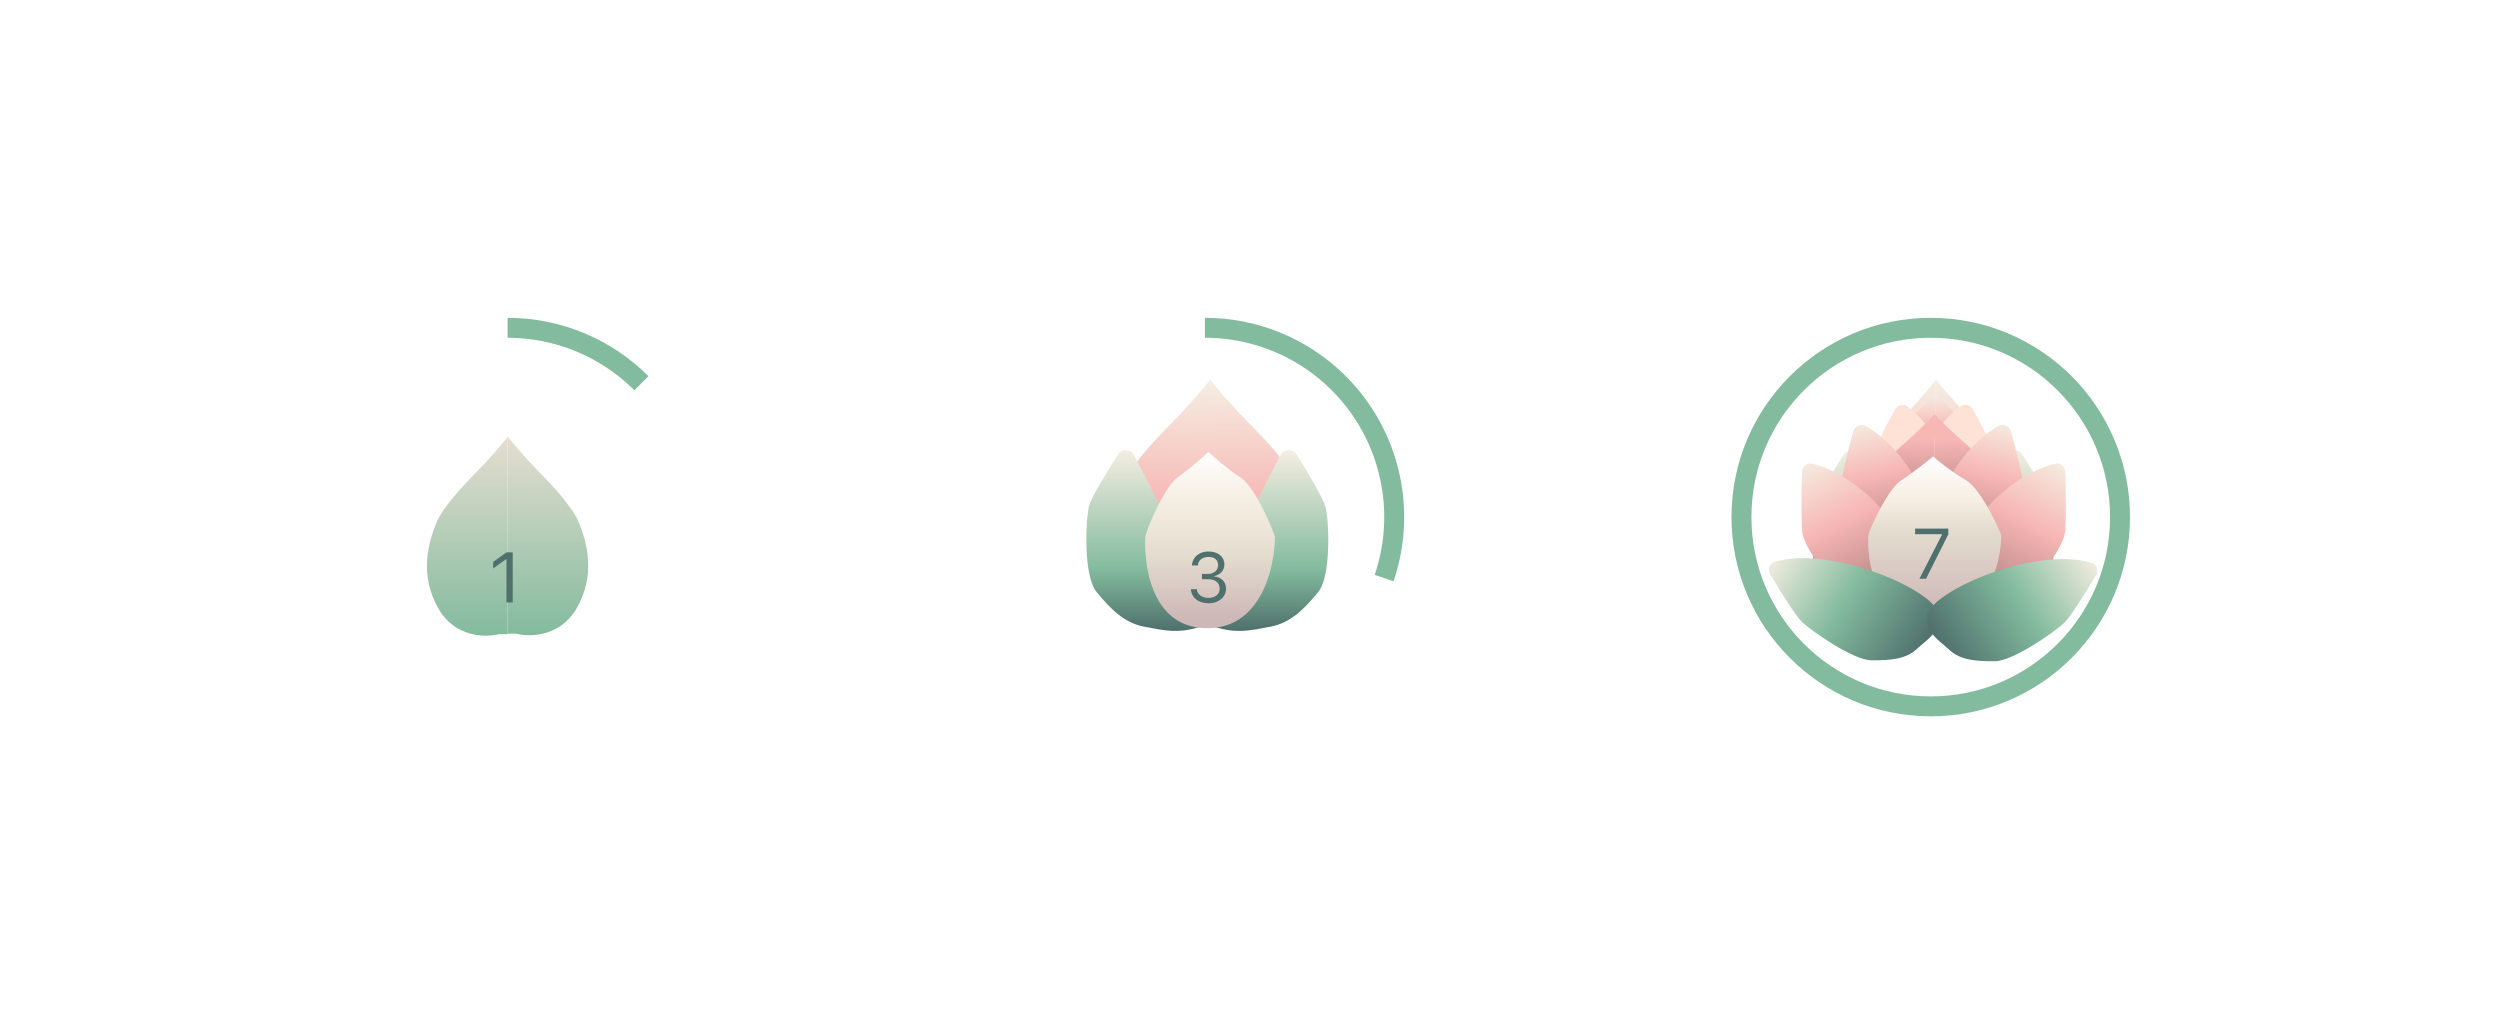 <svg width="527" height="217" viewBox="0 0 527 217" fill="none" xmlns="http://www.w3.org/2000/svg">
<g filter="url(#filter0_d_4540_7769)">
<circle cx="407" cy="109" r="42" fill="white"/>
</g>
<path d="M449 109C449 132.196 430.196 151 407 151C383.804 151 365 132.196 365 109C365 85.804 383.804 67 407 67C430.196 67 449 85.804 449 109ZM369.2 109C369.2 129.876 386.124 146.8 407 146.8C427.876 146.8 444.8 129.876 444.8 109C444.8 88.124 427.876 71.2 407 71.2C386.124 71.2 369.2 88.124 369.2 109Z" fill="#83BB9E"/>
<path d="M408.065 80.122C406.682 81.829 403.209 85.951 400.379 88.78C396.841 92.317 391.108 98.293 389.4 102.683C387.692 107.073 384.886 115.61 390.254 124.634C394.548 131.854 402.453 131.87 405.869 130.975H408.065V80.122Z" fill="url(#paint0_linear_4540_7769)"/>
<path d="M408.064 80C409.447 81.707 412.92 85.829 415.75 88.659C419.287 92.195 425.021 98.171 426.729 102.561C428.437 106.951 431.242 115.488 425.875 124.512C421.581 131.732 413.676 131.748 410.26 130.854H408.064V80Z" fill="url(#paint1_linear_4540_7769)"/>
<path d="M392.074 95.962C391.364 94.611 389.467 94.541 388.65 95.83C386.154 99.769 383.007 104.906 382.568 106.673C381.87 109.485 381.288 121.321 384.197 124.837C387.107 128.352 389.9 131.282 394.205 132.102C398.511 132.922 401.304 133.626 406.075 132.102C409.61 130.974 399.047 109.223 392.074 95.962Z" fill="url(#paint2_linear_4540_7769)"/>
<path d="M422.931 95.931C423.641 94.588 425.522 94.52 426.326 95.809C428.826 99.811 431.992 105.145 432.432 106.902C433.13 109.69 433.712 121.423 430.803 124.908C427.893 128.393 425.1 131.297 420.795 132.11C416.489 132.923 413.696 133.62 408.925 132.11C405.389 130.991 415.959 109.12 422.931 95.931Z" fill="url(#paint3_linear_4540_7769)"/>
<path d="M407.743 95.266C406.487 96.418 403.432 99.097 401.256 100.604C398.536 102.488 394.664 111.594 394.455 113.059C394.246 114.525 393.723 132.631 407.743 132.422C418.959 132.255 421.763 119.444 421.763 113.059C420.507 109.675 417.285 102.446 414.439 100.604C411.593 98.762 408.789 96.278 407.743 95.266Z" fill="url(#paint4_linear_4540_7769)"/>
<g filter="url(#filter1_d_4540_7769)">
<path d="M407.762 94.129C406.908 95.254 404.761 97.972 403.012 99.838C400.825 102.17 397.282 106.11 396.226 109.005C395.17 111.9 393.436 117.529 396.754 123.48C399.408 128.24 404.294 128.251 406.405 127.661H407.762V94.129Z" fill="url(#paint5_linear_4540_7769)"/>
<path d="M407.762 94.048C408.617 95.174 410.763 97.892 412.512 99.758C414.699 102.09 418.243 106.03 419.299 108.925C420.354 111.82 422.088 117.449 418.771 123.399C416.117 128.16 411.231 128.171 409.119 127.581H407.762V94.048Z" fill="url(#paint6_linear_4540_7769)"/>
<path d="M407.978 81C406.797 82.243 403.829 85.246 401.411 87.306C398.388 89.882 393.489 94.235 392.03 97.433C390.571 100.63 388.173 106.848 392.76 113.421C396.429 118.679 403.183 118.691 406.102 118.04H407.978V81Z" fill="url(#paint7_linear_4540_7769)"/>
<path d="M407.978 81C409.171 82.237 412.167 85.225 414.609 87.276C417.661 89.839 422.608 94.171 424.081 97.353C425.554 100.535 427.975 106.722 423.344 113.263C419.64 118.496 412.82 118.508 409.873 117.86H407.978V81Z" fill="url(#paint8_linear_4540_7769)"/>
<path d="M401.931 83.632C401.08 83.081 399.977 83.434 399.475 84.323C398.274 86.449 396.57 89.624 396.438 90.295C396.223 91.389 396.472 93.948 397.819 95.178C399.166 96.409 400.447 97.421 402.31 97.576C404.174 97.732 405.789 98.01 407.742 97.185C410.643 95.958 407.804 87.434 401.931 83.632Z" fill="#FFE2D6"/>
<path d="M413.418 83.586C414.269 83.035 415.372 83.388 415.874 84.276C417.075 86.403 418.78 89.578 418.912 90.249C419.127 91.343 418.877 93.902 417.53 95.132C416.183 96.362 414.903 97.374 413.039 97.53C411.175 97.686 409.56 97.964 407.608 97.138C404.707 95.912 407.546 87.387 413.418 83.586Z" fill="#FFE2D6"/>
<path d="M407.804 85.35C406.623 86.593 403.656 89.595 401.237 91.656C398.215 94.232 393.315 98.584 391.856 101.782C390.397 104.98 388 111.197 392.586 117.77C396.255 123.029 403.009 123.041 405.928 122.389H407.804V85.35Z" fill="url(#paint9_linear_4540_7769)"/>
<path d="M407.804 85.35C408.997 86.587 411.993 89.575 414.435 91.625C417.487 94.189 422.434 98.52 423.907 101.702C425.381 104.884 427.801 111.072 423.17 117.613C419.466 122.846 412.646 122.858 409.699 122.209H407.804V85.35Z" fill="url(#paint10_linear_4540_7769)"/>
<path d="M421.331 87.758C422.354 87.181 423.597 87.798 423.911 88.95C424.986 92.894 426.659 99.553 426.65 100.844C426.636 102.819 425.548 107.295 423.306 109.213C421.064 111.132 418.979 112.677 416.322 112.598C413.666 112.519 411.323 112.704 408.826 110.874C405.054 108.111 411.763 93.152 421.331 87.758Z" fill="url(#paint11_linear_4540_7769)"/>
<path d="M393.243 87.782C392.22 87.205 390.977 87.822 390.663 88.975C389.588 92.919 387.915 99.578 387.924 100.869C387.938 102.843 389.026 107.319 391.268 109.237C393.51 111.156 395.596 112.701 398.252 112.622C400.908 112.543 403.251 112.729 405.748 110.899C409.52 108.135 402.811 93.177 393.243 87.782Z" fill="url(#paint12_linear_4540_7769)"/>
<path d="M382.044 95.746C380.925 95.463 379.888 96.366 379.854 97.557C379.73 101.877 379.664 109.332 380 110.671C380.507 112.694 382.741 116.991 385.524 118.349C388.307 119.707 390.836 120.725 393.547 119.919C396.258 119.114 398.712 118.665 400.823 116.105C404.026 112.221 393.283 98.586 382.044 95.746Z" fill="url(#paint13_linear_4540_7769)"/>
<path d="M433.177 95.746C434.295 95.463 435.333 96.366 435.367 97.557C435.491 101.877 435.557 109.332 435.221 110.671C434.714 112.694 432.48 116.991 429.697 118.349C426.914 119.707 424.385 120.725 421.674 119.919C418.963 119.114 416.509 118.665 414.398 116.105C411.195 112.221 421.938 98.586 433.177 95.746Z" fill="url(#paint14_linear_4540_7769)"/>
<path d="M407.492 94.219C406.206 95.29 403.076 97.782 400.846 99.183C398.059 100.935 394.093 109.404 393.879 110.766C393.664 112.129 393.128 128.968 407.492 128.773C418.983 128.618 421.855 116.704 421.855 110.766C420.569 107.619 417.268 100.896 414.352 99.183C411.437 97.47 408.564 95.16 407.492 94.219Z" fill="url(#paint15_linear_4540_7769)"/>
<path d="M374.071 116.444C372.953 116.778 372.557 118.074 373.155 119.071C375.307 122.665 378.524 127.816 379.799 129.048C381.696 130.881 390.613 137.179 394.479 137.194C398.345 137.21 401.712 137.001 404.047 134.822C406.382 132.643 408.941 131.377 408.736 127.678C408.461 122.701 386.235 112.808 374.071 116.444Z" fill="url(#paint16_linear_4540_7769)"/>
<path d="M440.929 116.639C442.047 116.973 442.443 118.269 441.845 119.267C439.693 122.86 436.476 128.012 435.201 129.243C433.304 131.076 424.387 137.374 420.521 137.39C416.655 137.405 413.288 137.196 410.953 135.017C408.618 132.838 406.059 131.572 406.264 127.873C406.539 122.896 428.765 113.003 440.929 116.639Z" fill="url(#paint17_linear_4540_7769)"/>
</g>
<g filter="url(#filter2_i_4540_7769)">
<path d="M404.619 118L409.365 108.713V108.61H403.71V107.431H410.705V108.654L406.003 118H404.619Z" fill="#4F706C"/>
</g>
<g filter="url(#filter3_d_4540_7769)">
<circle cx="254" cy="109" r="42" fill="white"/>
</g>
<path d="M254 67C260.678 67 267.259 68.592 273.199 71.645C279.138 74.697 284.264 79.122 288.151 84.552C292.038 89.981 294.574 96.26 295.55 102.866C296.525 109.472 295.911 116.216 293.759 122.537L289.783 121.183C291.72 115.494 292.272 109.425 291.395 103.479C290.517 97.534 288.234 91.883 284.736 86.996C281.237 82.11 276.624 78.127 271.279 75.38C265.933 72.633 260.01 71.2 254 71.2L254 67Z" fill="#83BB9E"/>
<path d="M255.065 80.122C253.682 81.829 250.209 85.951 247.379 88.78C243.841 92.317 238.108 98.293 236.4 102.683C234.692 107.073 231.886 115.61 237.254 124.634C241.548 131.854 249.453 131.87 252.869 130.975H255.065V80.122Z" fill="url(#paint18_linear_4540_7769)"/>
<path d="M255.064 80C256.447 81.707 259.92 85.829 262.75 88.659C266.287 92.195 272.021 98.171 273.729 102.561C275.437 106.951 278.242 115.488 272.875 124.512C268.581 131.732 260.676 131.748 257.26 130.854H255.064V80Z" fill="url(#paint19_linear_4540_7769)"/>
<path d="M239.074 95.962C238.364 94.611 236.467 94.541 235.65 95.83C233.154 99.769 230.007 104.906 229.568 106.673C228.87 109.485 228.288 121.321 231.197 124.837C234.107 128.352 236.9 131.282 241.205 132.102C245.511 132.922 248.304 133.626 253.075 132.102C256.61 130.974 246.047 109.223 239.074 95.962Z" fill="url(#paint20_linear_4540_7769)"/>
<path d="M269.931 95.931C270.641 94.588 272.522 94.52 273.326 95.809C275.826 99.811 278.992 105.145 279.432 106.902C280.13 109.69 280.712 121.423 277.803 124.908C274.893 128.393 272.1 131.297 267.795 132.11C263.489 132.923 260.696 133.62 255.925 132.11C252.389 130.991 262.959 109.12 269.931 95.931Z" fill="url(#paint21_linear_4540_7769)"/>
<path d="M254.743 95.266C253.487 96.418 250.432 99.097 248.256 100.604C245.536 102.488 241.664 111.594 241.455 113.059C241.246 114.525 240.723 132.631 254.743 132.422C265.959 132.255 268.763 119.444 268.763 113.059C267.507 109.675 264.285 102.446 261.439 100.604C258.593 98.762 255.789 96.278 254.743 95.266Z" fill="url(#paint22_linear_4540_7769)"/>
<g filter="url(#filter4_i_4540_7769)">
<path d="M254.775 123.176C252.593 123.176 251.179 121.96 251.04 120.29L251.033 120.202H252.3L252.307 120.275C252.41 121.315 253.369 122.033 254.775 122.033C256.16 122.033 257.104 121.257 257.104 120.136V120.122C257.104 118.825 256.174 118.1 254.695 118.1H253.369V116.987H254.636C255.896 116.987 256.775 116.21 256.775 115.156V115.141C256.775 114.035 256.05 113.398 254.761 113.398C253.516 113.398 252.629 114.057 252.52 115.126L252.512 115.2H251.245L251.252 115.126C251.421 113.405 252.783 112.255 254.761 112.255C256.775 112.255 258.101 113.376 258.101 114.98V114.995C258.101 116.298 257.178 117.192 255.859 117.47V117.5C257.397 117.631 258.445 118.591 258.445 120.092V120.107C258.445 121.872 256.892 123.176 254.775 123.176Z" fill="#4F706C"/>
</g>
<g filter="url(#filter5_d_4540_7769)">
<circle cx="107" cy="109" r="42" fill="white"/>
</g>
<path d="M107 92.1C105.878 93.495 103.058 96.865 100.76 99.178C97.888 102.069 93.233 106.954 91.846 110.543C90.46 114.132 88.182 121.11 92.54 128.487C96.026 134.389 102.444 134.402 105.217 133.671H107V92.1Z" fill="url(#paint23_linear_4540_7769)"/>
<path d="M107 92C108.122 93.396 110.942 96.765 113.24 99.078C116.112 101.969 120.767 106.854 122.154 110.443C123.54 114.032 125.818 121.01 121.46 128.387C117.974 134.289 111.556 134.303 108.783 133.571H107V92Z" fill="url(#paint24_linear_4540_7769)"/>
<g filter="url(#filter6_i_4540_7769)">
<path d="M106.765 123V113.896H106.647L103.959 115.844V114.453L106.772 112.431H108.083V123H106.765Z" fill="#4F706C"/>
</g>
<path d="M107 67C118.139 67 128.822 71.425 136.698 79.302L133.729 82.271C126.64 75.183 117.025 71.2 107 71.2L107 67Z" fill="#83BB9E"/>
<defs>
<filter id="filter0_d_4540_7769" x="353" y="57" width="108" height="108" filterUnits="userSpaceOnUse" color-interpolation-filters="sRGB">
<feFlood flood-opacity="0" result="BackgroundImageFix"/>
<feColorMatrix in="SourceAlpha" type="matrix" values="0 0 0 0 0 0 0 0 0 0 0 0 0 0 0 0 0 0 127 0" result="hardAlpha"/>
<feOffset dy="2"/>
<feGaussianBlur stdDeviation="6"/>
<feComposite in2="hardAlpha" operator="out"/>
<feColorMatrix type="matrix" values="0 0 0 0 0 0 0 0 0 0 0 0 0 0 0 0 0 0 0.08 0"/>
<feBlend mode="normal" in2="BackgroundImageFix" result="effect1_dropShadow_4540_7769"/>
<feBlend mode="normal" in="SourceGraphic" in2="effect1_dropShadow_4540_7769" result="shape"/>
</filter>
<filter id="filter1_d_4540_7769" x="347.9" y="58.9" width="119.2" height="110.2" filterUnits="userSpaceOnUse" color-interpolation-filters="sRGB">
<feFlood flood-opacity="0" result="BackgroundImageFix"/>
<feColorMatrix in="SourceAlpha" type="matrix" values="0 0 0 0 0 0 0 0 0 0 0 0 0 0 0 0 0 0 127 0" result="hardAlpha"/>
<feOffset dy="2"/>
<feGaussianBlur stdDeviation="12.05"/>
<feComposite in2="hardAlpha" operator="out"/>
<feColorMatrix type="matrix" values="0 0 0 0 1 0 0 0 0 0.918 0 0 0 0 0.591 0 0 0 0.4 0"/>
<feBlend mode="normal" in2="BackgroundImageFix" result="effect1_dropShadow_4540_7769"/>
<feBlend mode="normal" in="SourceGraphic" in2="effect1_dropShadow_4540_7769" result="shape"/>
</filter>
<filter id="filter2_i_4540_7769" x="403.711" y="107.431" width="6.994" height="14.569" filterUnits="userSpaceOnUse" color-interpolation-filters="sRGB">
<feFlood flood-opacity="0" result="BackgroundImageFix"/>
<feBlend mode="normal" in="SourceGraphic" in2="BackgroundImageFix" result="shape"/>
<feColorMatrix in="SourceAlpha" type="matrix" values="0 0 0 0 0 0 0 0 0 0 0 0 0 0 0 0 0 0 127 0" result="hardAlpha"/>
<feOffset dy="4"/>
<feGaussianBlur stdDeviation="2"/>
<feComposite in2="hardAlpha" operator="arithmetic" k2="-1" k3="1"/>
<feColorMatrix type="matrix" values="0 0 0 0 0 0 0 0 0 0 0 0 0 0 0 0 0 0 0.25 0"/>
<feBlend mode="normal" in2="shape" result="effect1_innerShadow_4540_7769"/>
</filter>
<filter id="filter3_d_4540_7769" x="200" y="57" width="108" height="108" filterUnits="userSpaceOnUse" color-interpolation-filters="sRGB">
<feFlood flood-opacity="0" result="BackgroundImageFix"/>
<feColorMatrix in="SourceAlpha" type="matrix" values="0 0 0 0 0 0 0 0 0 0 0 0 0 0 0 0 0 0 127 0" result="hardAlpha"/>
<feOffset dy="2"/>
<feGaussianBlur stdDeviation="6"/>
<feComposite in2="hardAlpha" operator="out"/>
<feColorMatrix type="matrix" values="0 0 0 0 0 0 0 0 0 0 0 0 0 0 0 0 0 0 0.08 0"/>
<feBlend mode="normal" in2="BackgroundImageFix" result="effect1_dropShadow_4540_7769"/>
<feBlend mode="normal" in="SourceGraphic" in2="effect1_dropShadow_4540_7769" result="shape"/>
</filter>
<filter id="filter4_i_4540_7769" x="251.033" y="112.255" width="7.412" height="14.92" filterUnits="userSpaceOnUse" color-interpolation-filters="sRGB">
<feFlood flood-opacity="0" result="BackgroundImageFix"/>
<feBlend mode="normal" in="SourceGraphic" in2="BackgroundImageFix" result="shape"/>
<feColorMatrix in="SourceAlpha" type="matrix" values="0 0 0 0 0 0 0 0 0 0 0 0 0 0 0 0 0 0 127 0" result="hardAlpha"/>
<feOffset dy="4"/>
<feGaussianBlur stdDeviation="2"/>
<feComposite in2="hardAlpha" operator="arithmetic" k2="-1" k3="1"/>
<feColorMatrix type="matrix" values="0 0 0 0 0 0 0 0 0 0 0 0 0 0 0 0 0 0 0.25 0"/>
<feBlend mode="normal" in2="shape" result="effect1_innerShadow_4540_7769"/>
</filter>
<filter id="filter5_d_4540_7769" x="53" y="57" width="108" height="108" filterUnits="userSpaceOnUse" color-interpolation-filters="sRGB">
<feFlood flood-opacity="0" result="BackgroundImageFix"/>
<feColorMatrix in="SourceAlpha" type="matrix" values="0 0 0 0 0 0 0 0 0 0 0 0 0 0 0 0 0 0 127 0" result="hardAlpha"/>
<feOffset dy="2"/>
<feGaussianBlur stdDeviation="6"/>
<feComposite in2="hardAlpha" operator="out"/>
<feColorMatrix type="matrix" values="0 0 0 0 0 0 0 0 0 0 0 0 0 0 0 0 0 0 0.08 0"/>
<feBlend mode="normal" in2="BackgroundImageFix" result="effect1_dropShadow_4540_7769"/>
<feBlend mode="normal" in="SourceGraphic" in2="effect1_dropShadow_4540_7769" result="shape"/>
</filter>
<filter id="filter6_i_4540_7769" x="103.959" y="112.431" width="4.124" height="14.569" filterUnits="userSpaceOnUse" color-interpolation-filters="sRGB">
<feFlood flood-opacity="0" result="BackgroundImageFix"/>
<feBlend mode="normal" in="SourceGraphic" in2="BackgroundImageFix" result="shape"/>
<feColorMatrix in="SourceAlpha" type="matrix" values="0 0 0 0 0 0 0 0 0 0 0 0 0 0 0 0 0 0 127 0" result="hardAlpha"/>
<feOffset dy="4"/>
<feGaussianBlur stdDeviation="2"/>
<feComposite in2="hardAlpha" operator="arithmetic" k2="-1" k3="1"/>
<feColorMatrix type="matrix" values="0 0 0 0 0 0 0 0 0 0 0 0 0 0 0 0 0 0 0.25 0"/>
<feBlend mode="normal" in2="shape" result="effect1_innerShadow_4540_7769"/>
</filter>
<linearGradient id="paint0_linear_4540_7769" x1="397.595" y1="80.122" x2="396.472" y2="148.5" gradientUnits="userSpaceOnUse">
<stop stop-color="#F5EEE2"/>
<stop offset="0.385" stop-color="#F7B7B5"/>
<stop offset="0.715" stop-color="#C69191"/>
</linearGradient>
<linearGradient id="paint1_linear_4540_7769" x1="418.534" y1="80" x2="419.657" y2="148.378" gradientUnits="userSpaceOnUse">
<stop stop-color="#F5EEE2"/>
<stop offset="0.385" stop-color="#F7B7B5"/>
<stop offset="0.715" stop-color="#C69191"/>
</linearGradient>
<linearGradient id="paint2_linear_4540_7769" x1="394.39" y1="92.962" x2="394.39" y2="133" gradientUnits="userSpaceOnUse">
<stop offset="0.045" stop-color="#F5EEE2"/>
<stop offset="0.675" stop-color="#83BB9E"/>
<stop offset="1" stop-color="#4F706C"/>
</linearGradient>
<linearGradient id="paint3_linear_4540_7769" x1="420.61" y1="92.962" x2="420.61" y2="133" gradientUnits="userSpaceOnUse">
<stop offset="0.045" stop-color="#F5EEE2"/>
<stop offset="0.675" stop-color="#83BB9E"/>
<stop offset="1" stop-color="#4F706C"/>
</linearGradient>
<linearGradient id="paint4_linear_4540_7769" x1="408.076" y1="95.266" x2="408.076" y2="132.424" gradientUnits="userSpaceOnUse">
<stop stop-color="white"/>
<stop offset="0.275" stop-color="#F5EEE2"/>
<stop offset="0.57" stop-color="#E5DED0"/>
<stop offset="0.95" stop-color="#CEB7B7"/>
</linearGradient>
<linearGradient id="paint5_linear_4540_7769" x1="401.291" y1="94.129" x2="401.291" y2="127.927" gradientUnits="userSpaceOnUse">
<stop stop-color="#FFDAD8"/>
<stop offset="1" stop-color="#96D35F"/>
</linearGradient>
<linearGradient id="paint6_linear_4540_7769" x1="414.233" y1="94.048" x2="414.233" y2="127.846" gradientUnits="userSpaceOnUse">
<stop stop-color="#FFDAD8"/>
<stop offset="1" stop-color="#96D35F"/>
</linearGradient>
<linearGradient id="paint7_linear_4540_7769" x1="399.032" y1="81" x2="398.335" y2="130.807" gradientUnits="userSpaceOnUse">
<stop stop-color="#F5EEE2"/>
<stop offset="0.15" stop-color="#F7B7B5"/>
<stop offset="0.3" stop-color="#C69191"/>
</linearGradient>
<linearGradient id="paint8_linear_4540_7769" x1="417.011" y1="81" x2="417.695" y2="130.566" gradientUnits="userSpaceOnUse">
<stop stop-color="#F5EEE2"/>
<stop offset="0.15" stop-color="#F7B7B5"/>
<stop offset="0.3" stop-color="#C69191"/>
</linearGradient>
<linearGradient id="paint9_linear_4540_7769" x1="398.859" y1="85.35" x2="398.161" y2="135.157" gradientUnits="userSpaceOnUse">
<stop offset="0.105" stop-color="#F7B7B5"/>
<stop offset="0.315" stop-color="#C69191"/>
</linearGradient>
<linearGradient id="paint10_linear_4540_7769" x1="416.837" y1="85.35" x2="417.521" y2="134.915" gradientUnits="userSpaceOnUse">
<stop offset="0.105" stop-color="#F7B7B5"/>
<stop offset="0.315" stop-color="#C69191"/>
</linearGradient>
<linearGradient id="paint11_linear_4540_7769" x1="421.309" y1="86.309" x2="412.901" y2="121.991" gradientUnits="userSpaceOnUse">
<stop stop-color="#F5EEE2"/>
<stop offset="0.325" stop-color="#F7B7B5"/>
<stop offset="0.615" stop-color="#C69191"/>
</linearGradient>
<linearGradient id="paint12_linear_4540_7769" x1="393.265" y1="86.334" x2="401.674" y2="122.016" gradientUnits="userSpaceOnUse">
<stop stop-color="#F5EEE2"/>
<stop offset="0.325" stop-color="#F7B7B5"/>
<stop offset="0.615" stop-color="#C69191"/>
</linearGradient>
<linearGradient id="paint13_linear_4540_7769" x1="381.866" y1="94.295" x2="399.945" y2="128.342" gradientUnits="userSpaceOnUse">
<stop stop-color="#F5EEE2"/>
<stop offset="0.385" stop-color="#F7B7B5"/>
<stop offset="0.715" stop-color="#C69191"/>
</linearGradient>
<linearGradient id="paint14_linear_4540_7769" x1="433.355" y1="94.295" x2="415.276" y2="128.342" gradientUnits="userSpaceOnUse">
<stop stop-color="#F5EEE2"/>
<stop offset="0.385" stop-color="#F7B7B5"/>
<stop offset="0.715" stop-color="#C69191"/>
</linearGradient>
<linearGradient id="paint15_linear_4540_7769" x1="407.833" y1="94.219" x2="407.833" y2="128.775" gradientUnits="userSpaceOnUse">
<stop offset="0.005" stop-color="white"/>
<stop offset="0.27" stop-color="#F5EEE2"/>
<stop offset="0.433" stop-color="#E5DED0"/>
<stop offset="0.95" stop-color="#CEB7B7"/>
</linearGradient>
<linearGradient id="paint16_linear_4540_7769" x1="373.897" y1="114.417" x2="405.306" y2="135.034" gradientUnits="userSpaceOnUse">
<stop stop-color="#F5EEE2"/>
<stop offset="0.485" stop-color="#83BB9E"/>
<stop offset="1" stop-color="#4F706C"/>
</linearGradient>
<linearGradient id="paint17_linear_4540_7769" x1="441.103" y1="114.612" x2="409.694" y2="135.229" gradientUnits="userSpaceOnUse">
<stop stop-color="#F5EEE2"/>
<stop offset="0.485" stop-color="#83BB9E"/>
<stop offset="1" stop-color="#4F706C"/>
</linearGradient>
<linearGradient id="paint18_linear_4540_7769" x1="244.595" y1="80.122" x2="243.472" y2="148.5" gradientUnits="userSpaceOnUse">
<stop stop-color="#F5EEE2"/>
<stop offset="0.385" stop-color="#F7B7B5"/>
<stop offset="0.715" stop-color="#C69191"/>
</linearGradient>
<linearGradient id="paint19_linear_4540_7769" x1="265.534" y1="80" x2="266.657" y2="148.378" gradientUnits="userSpaceOnUse">
<stop stop-color="#F5EEE2"/>
<stop offset="0.385" stop-color="#F7B7B5"/>
<stop offset="0.715" stop-color="#C69191"/>
</linearGradient>
<linearGradient id="paint20_linear_4540_7769" x1="241.39" y1="92.962" x2="241.39" y2="133" gradientUnits="userSpaceOnUse">
<stop offset="0.045" stop-color="#F5EEE2"/>
<stop offset="0.675" stop-color="#83BB9E"/>
<stop offset="1" stop-color="#4F706C"/>
</linearGradient>
<linearGradient id="paint21_linear_4540_7769" x1="267.61" y1="92.962" x2="267.61" y2="133" gradientUnits="userSpaceOnUse">
<stop offset="0.045" stop-color="#F5EEE2"/>
<stop offset="0.675" stop-color="#83BB9E"/>
<stop offset="1" stop-color="#4F706C"/>
</linearGradient>
<linearGradient id="paint22_linear_4540_7769" x1="255.076" y1="95.266" x2="255.076" y2="132.424" gradientUnits="userSpaceOnUse">
<stop stop-color="white"/>
<stop offset="0.275" stop-color="#F5EEE2"/>
<stop offset="0.57" stop-color="#E5DED0"/>
<stop offset="0.95" stop-color="#CEB7B7"/>
</linearGradient>
<linearGradient id="paint23_linear_4540_7769" x1="98.5" y1="92.1" x2="98.5" y2="134" gradientUnits="userSpaceOnUse">
<stop stop-color="#E5DED0"/>
<stop offset="1" stop-color="#83BB9E"/>
</linearGradient>
<linearGradient id="paint24_linear_4540_7769" x1="115.5" y1="92" x2="115.5" y2="133.9" gradientUnits="userSpaceOnUse">
<stop stop-color="#E5DED0"/>
<stop offset="1" stop-color="#83BB9E"/>
</linearGradient>
</defs>
</svg>
